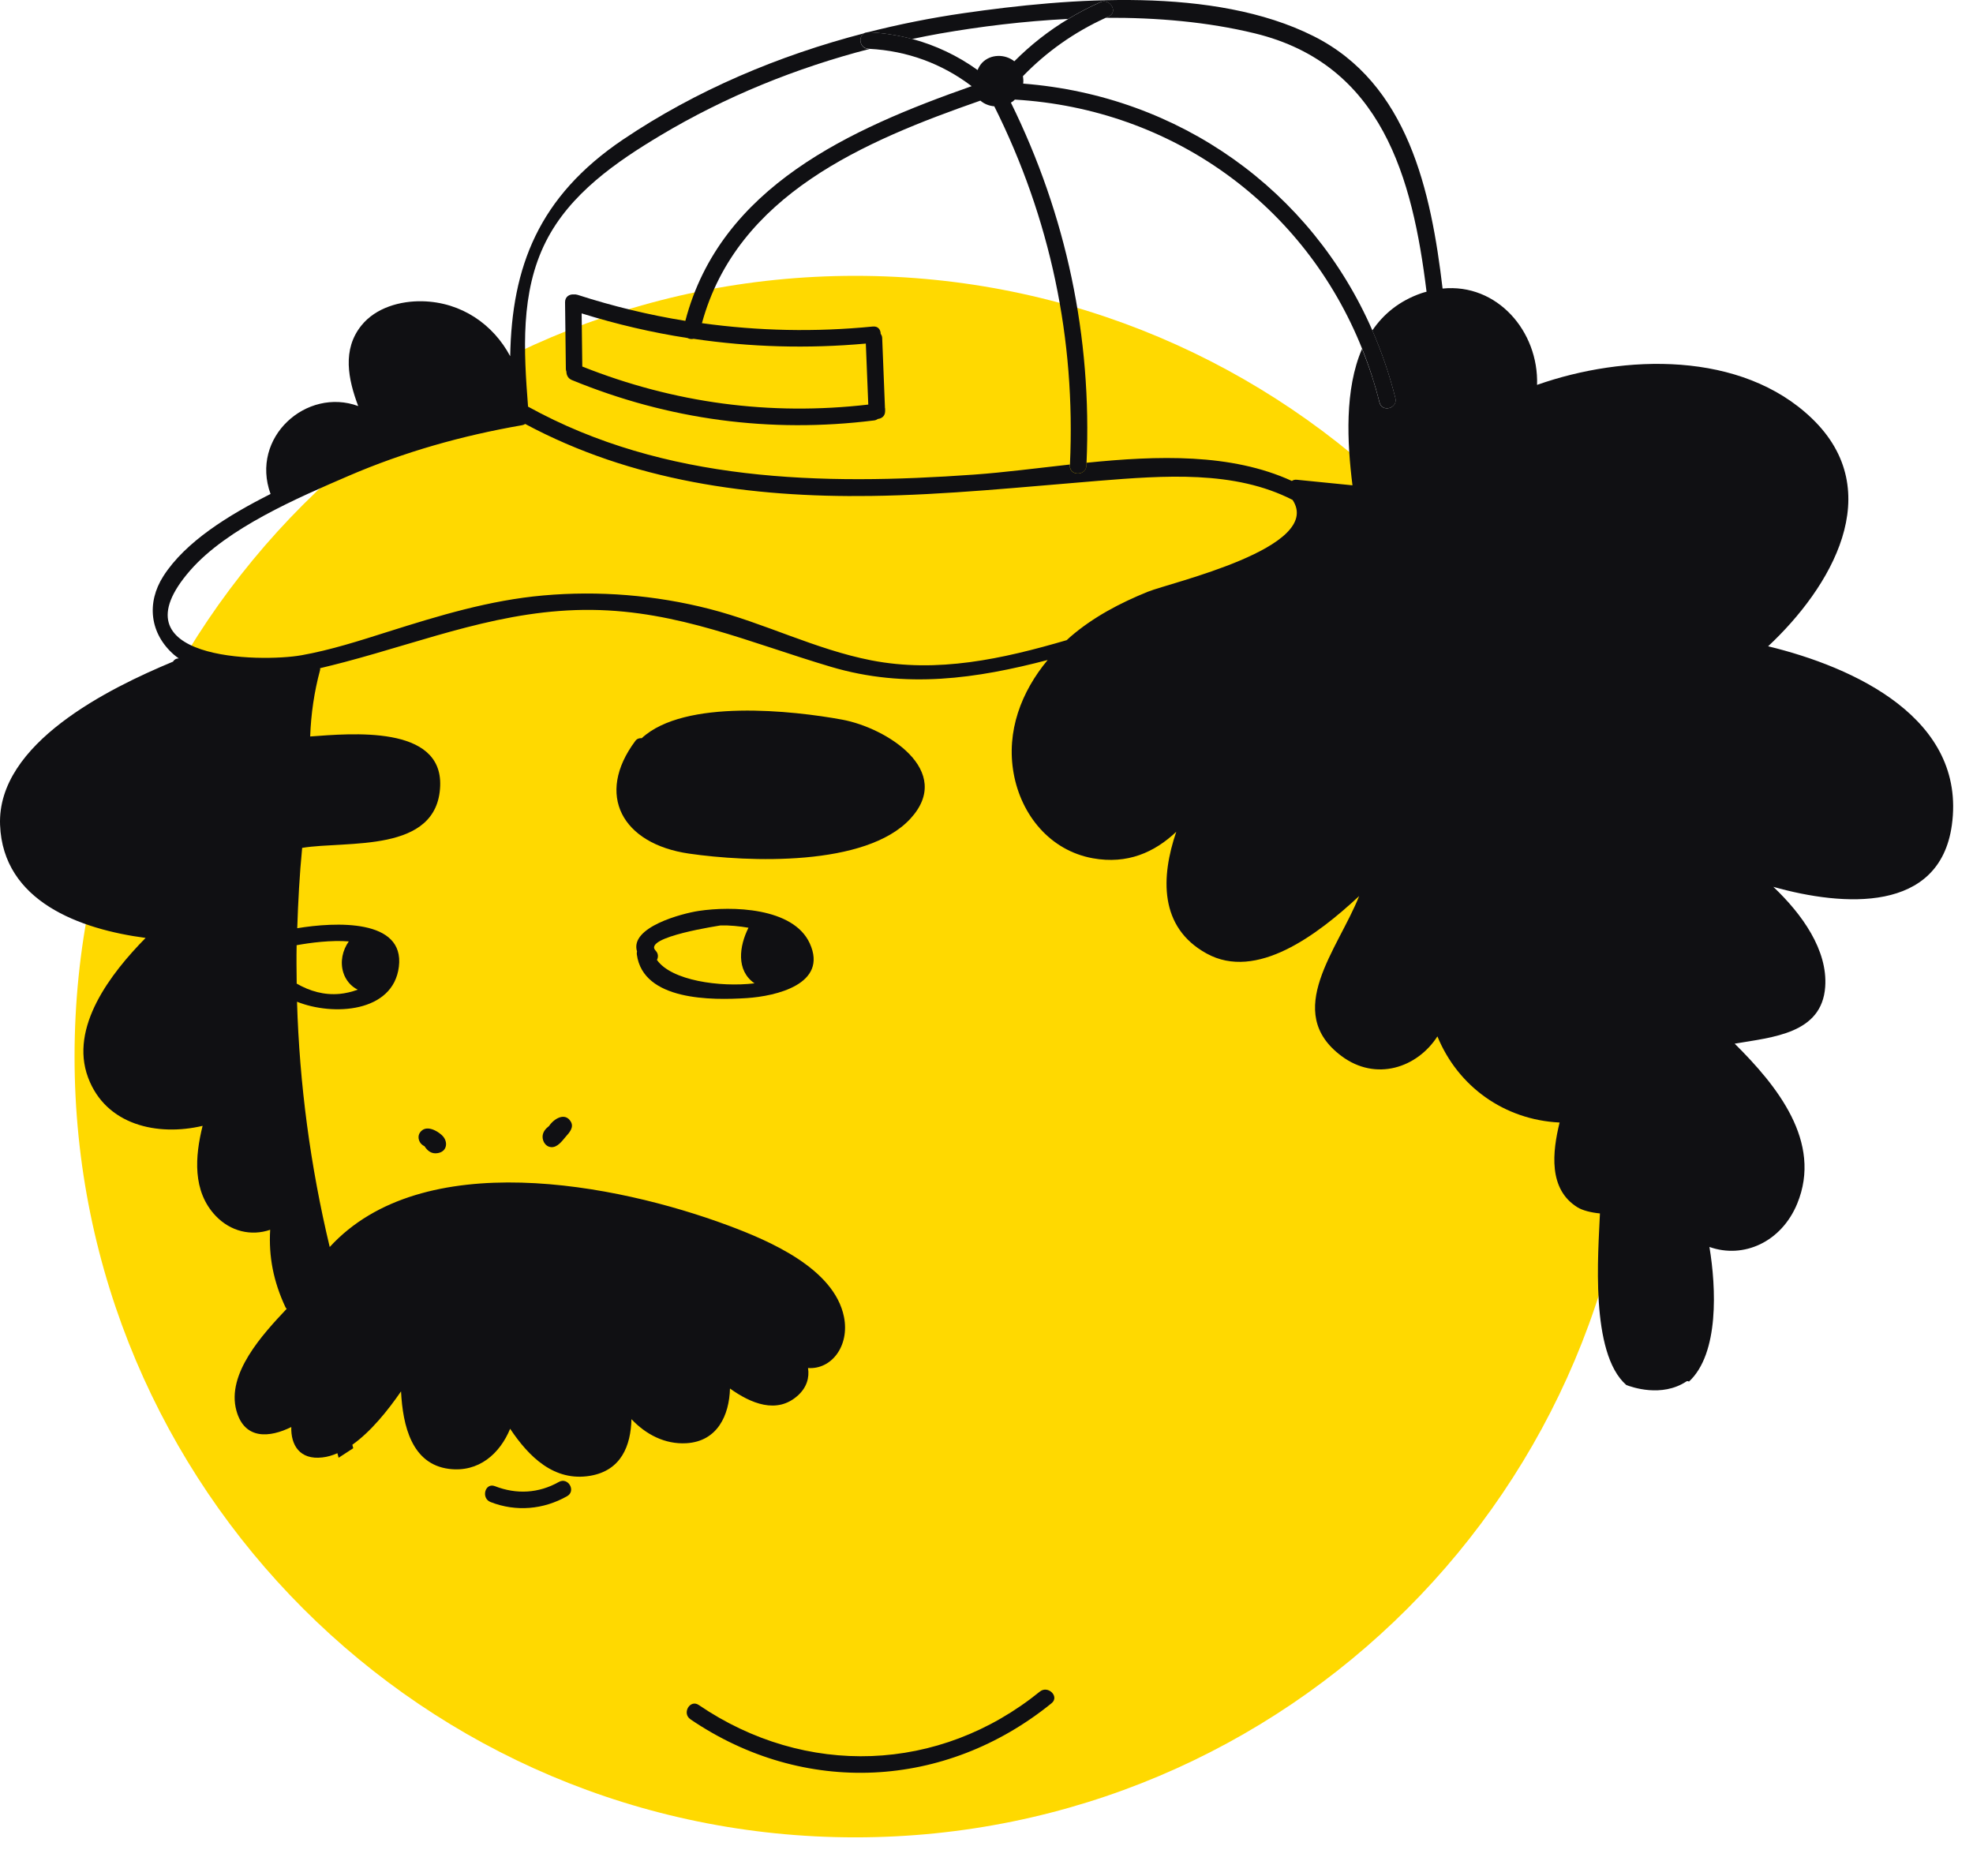 <svg width="61" height="58" viewBox="0 0 61 58" fill="none" xmlns="http://www.w3.org/2000/svg">
<path d="M26.443 56.804C39.774 56.804 50.581 45.997 50.581 32.666C50.581 19.335 39.774 8.528 26.443 8.528C13.112 8.528 2.305 19.335 2.305 32.666C2.305 45.997 13.112 56.804 26.443 56.804Z" fill="#FFD900"/>
<path d="M54.658 19.988C56.605 18.171 58.375 15.198 56.018 12.935C53.843 10.846 50.22 10.949 47.522 11.899C47.576 10.244 46.287 8.752 44.601 8.921C44.245 5.919 43.538 2.583 40.607 1.115C37.531 -0.427 33.073 -0.066 29.788 0.408C28.787 0.553 27.785 0.752 26.799 1.005C26.816 1.005 26.828 0.997 26.848 0.997C27.314 1.019 27.766 1.09 28.2 1.206C28.485 1.147 28.767 1.088 29.052 1.039C30.316 0.818 31.664 0.653 33.026 0.585C33.346 0.393 33.674 0.219 34.02 0.067C34.318 -0.063 34.578 0.376 34.278 0.506C34.246 0.521 34.215 0.536 34.185 0.55C35.766 0.541 37.337 0.676 38.798 1.032C42.728 1.989 43.675 5.504 44.105 9.019C44.051 9.034 43.997 9.046 43.943 9.066C43.258 9.304 42.772 9.712 42.428 10.217C42.718 10.883 42.958 11.58 43.14 12.306C43.219 12.626 42.728 12.761 42.649 12.441C42.507 11.87 42.325 11.317 42.111 10.784C41.567 12.039 41.648 13.676 41.815 15.004C41.24 14.948 40.668 14.889 40.094 14.832C40.03 14.825 39.981 14.842 39.941 14.869C38.064 14.008 35.785 14.084 33.591 14.307C33.591 14.336 33.591 14.364 33.589 14.393C33.574 14.72 33.063 14.722 33.078 14.393C33.078 14.383 33.078 14.371 33.078 14.361C32.047 14.474 31.043 14.607 30.115 14.673C25.397 15.009 20.551 14.904 16.326 12.572C16.194 10.863 16.081 9.044 16.876 7.47C17.62 5.993 19.046 5.008 20.426 4.183C22.434 2.983 24.619 2.099 26.882 1.513C26.87 1.513 26.86 1.513 26.848 1.51C26.568 1.498 26.529 1.127 26.725 1.027C24.081 1.712 21.528 2.789 19.27 4.309C16.648 6.076 15.823 8.251 15.774 11.013C15.254 10.036 14.274 9.341 13.059 9.314C12.377 9.299 11.62 9.51 11.176 10.06C10.572 10.806 10.764 11.729 11.075 12.554C9.48 11.965 7.727 13.519 8.365 15.272C7.074 15.922 5.734 16.745 5.051 17.812C4.524 18.635 4.629 19.587 5.38 20.243C5.427 20.285 5.479 20.319 5.528 20.356C5.442 20.356 5.383 20.395 5.348 20.456C3.375 21.276 -0.094 22.98 0.002 25.503C0.093 27.872 2.474 28.729 4.502 28.997C3.417 30.099 2.145 31.758 2.722 33.31C3.272 34.792 4.88 35.134 6.264 34.807C6.028 35.752 5.945 36.827 6.667 37.588C7.128 38.074 7.769 38.222 8.353 38.02C8.304 38.853 8.454 39.618 8.824 40.411C8.834 40.434 8.849 40.448 8.864 40.463C8.125 41.248 6.991 42.471 7.31 43.615C7.563 44.526 8.348 44.445 9.006 44.118C8.989 44.666 9.259 45.142 9.968 45.058C10.126 45.041 10.278 44.995 10.432 44.928C10.445 44.975 10.457 45.022 10.469 45.068L10.921 44.774C10.911 44.737 10.901 44.702 10.894 44.666C11.471 44.256 11.994 43.603 12.399 43.016C12.453 44.081 12.73 45.264 13.879 45.412C14.804 45.53 15.457 44.938 15.772 44.172C16.346 45.031 17.129 45.817 18.251 45.625C19.208 45.461 19.503 44.693 19.523 43.875C19.964 44.344 20.556 44.658 21.221 44.619C22.183 44.562 22.547 43.752 22.569 42.928C23.207 43.384 24.02 43.735 24.673 43.139C24.943 42.893 25.029 42.589 24.982 42.294C25.711 42.346 26.271 41.607 26.094 40.716C25.794 39.213 23.774 38.357 22.517 37.888C19.034 36.592 13.054 35.428 10.194 38.553C9.595 36.049 9.259 33.518 9.183 30.97C10.293 31.415 12.156 31.309 12.332 29.888C12.517 28.398 10.366 28.503 9.19 28.697C9.217 27.87 9.261 27.043 9.342 26.213C10.729 25.985 13.53 26.395 13.609 24.298C13.68 22.408 10.85 22.678 9.59 22.769C9.615 22.074 9.713 21.394 9.895 20.719C9.902 20.697 9.895 20.677 9.897 20.658C10.16 20.596 10.415 20.53 10.651 20.469C13.221 19.789 15.585 18.826 18.3 18.856C20.973 18.885 23.18 19.87 25.682 20.613C28.016 21.308 30.208 20.974 32.391 20.405C31.578 21.382 31.104 22.609 31.34 23.913C31.573 25.199 32.464 26.294 33.785 26.534C34.858 26.728 35.697 26.35 36.367 25.715C35.891 27.111 35.832 28.668 37.303 29.478C38.847 30.332 40.732 28.903 42.021 27.703C41.37 29.35 39.642 31.282 41.476 32.649C42.534 33.44 43.813 33.017 44.441 32.041C45.079 33.599 46.52 34.623 48.219 34.704C47.998 35.605 47.861 36.766 48.776 37.328C48.924 37.419 49.184 37.488 49.466 37.515C49.417 38.718 49.149 41.83 50.281 42.819C50.441 42.881 51.373 43.215 52.139 42.709C52.164 42.692 52.191 42.697 52.218 42.714C53.156 41.845 53.06 39.805 52.851 38.551C53.907 38.926 55.075 38.398 55.564 37.215C56.354 35.3 54.935 33.56 53.632 32.266C54.813 32.065 56.325 31.957 56.43 30.514C56.514 29.375 55.714 28.258 54.827 27.418C57.007 28.032 59.968 28.228 60.346 25.511C60.802 22.212 57.319 20.623 54.663 19.98L54.658 19.988ZM10.786 29.102C10.589 29.377 10.511 29.735 10.614 30.067C10.685 30.298 10.852 30.497 11.061 30.597C10.867 30.668 10.666 30.712 10.501 30.727C10.022 30.771 9.581 30.644 9.173 30.41C9.168 30.015 9.163 29.618 9.171 29.222C9.59 29.146 10.238 29.06 10.788 29.105L10.786 29.102ZM35.489 18.294C34.629 18.642 33.797 19.079 33.09 19.69C33.053 19.722 33.017 19.757 32.98 19.791C30.991 20.373 28.986 20.815 26.936 20.415C25.21 20.078 23.625 19.258 21.926 18.824C20.256 18.397 18.514 18.257 16.798 18.409C15.138 18.556 13.572 19.033 11.989 19.533C11.11 19.811 10.229 20.096 9.32 20.258C8.054 20.483 3.448 20.417 5.884 17.631C7.028 16.323 9.203 15.392 10.771 14.715C12.497 13.971 14.289 13.467 16.14 13.146C16.179 13.139 16.211 13.126 16.238 13.107C19.52 14.869 23.222 15.385 26.926 15.333C29.27 15.301 31.602 15.056 33.937 14.867C35.989 14.702 38.167 14.533 39.964 15.456C40.936 16.936 36.176 18.014 35.489 18.294Z" fill="#101013"/>
<path d="M26.035 22.248C24.538 21.973 21.165 21.593 19.839 22.823C19.768 22.815 19.694 22.837 19.643 22.906C18.398 24.573 19.233 26.09 21.302 26.39C23.131 26.655 26.771 26.802 28.146 25.312C29.514 23.829 27.415 22.503 26.035 22.248Z" fill="#101013"/>
<path d="M21.604 28.162C21.096 28.238 19.461 28.663 19.695 29.416C19.687 29.446 19.685 29.478 19.69 29.512C19.886 30.941 22.005 30.928 23.09 30.857C23.985 30.798 25.611 30.428 25.036 29.166C24.526 28.047 22.616 28.01 21.604 28.162ZM20.311 29.677C20.357 29.591 20.357 29.48 20.269 29.389C19.857 28.962 22.309 28.611 22.274 28.611C22.564 28.604 22.854 28.633 23.141 28.682C22.856 29.249 22.751 30.003 23.328 30.401C22.257 30.528 20.755 30.315 20.311 29.677Z" fill="#101013"/>
<path d="M26.845 1.508C26.845 1.508 26.867 1.508 26.88 1.51C28.048 1.571 29.123 1.967 30.041 2.664C26.298 3.98 22.274 5.772 21.189 9.92C20.07 9.739 18.958 9.471 17.856 9.115C17.816 9.103 17.777 9.1 17.745 9.103C17.61 9.09 17.468 9.169 17.47 9.346C17.478 10.036 17.487 10.725 17.495 11.415C17.495 11.445 17.505 11.467 17.512 11.489C17.512 11.592 17.561 11.7 17.679 11.749C20.674 12.979 23.813 13.399 27.024 12.998C27.071 12.994 27.11 12.974 27.142 12.952C27.258 12.94 27.366 12.864 27.366 12.711C27.366 12.687 27.366 12.66 27.366 12.635C27.366 12.625 27.361 12.62 27.361 12.613C27.331 11.894 27.302 11.172 27.275 10.453C27.275 10.399 27.253 10.357 27.228 10.32C27.228 10.195 27.147 10.077 26.985 10.095C25.2 10.271 23.44 10.232 21.702 9.991C22.787 6.024 26.722 4.363 30.311 3.111C30.432 3.216 30.584 3.273 30.741 3.287C32.471 6.749 33.26 10.485 33.08 14.361C33.08 14.371 33.08 14.383 33.08 14.393C33.066 14.722 33.576 14.719 33.591 14.393C33.591 14.363 33.591 14.336 33.593 14.307C33.765 10.418 32.967 6.653 31.254 3.172C31.276 3.16 31.298 3.147 31.318 3.133C31.34 3.115 31.357 3.098 31.377 3.079C36.252 3.368 40.344 6.353 42.114 10.784C42.328 11.317 42.507 11.869 42.652 12.441C42.73 12.76 43.224 12.625 43.142 12.306C42.961 11.58 42.72 10.883 42.431 10.217C40.54 5.882 36.463 2.961 31.634 2.585C31.644 2.509 31.639 2.431 31.627 2.354C32.361 1.596 33.218 0.992 34.187 0.55C34.219 0.535 34.249 0.521 34.281 0.506C34.58 0.373 34.32 -0.066 34.023 0.067C33.677 0.219 33.348 0.393 33.029 0.585C32.42 0.953 31.863 1.39 31.36 1.895C31.075 1.667 30.628 1.665 30.363 1.942C30.302 2.008 30.257 2.084 30.225 2.165C29.607 1.721 28.927 1.4 28.2 1.203C27.766 1.088 27.314 1.017 26.848 0.995C26.828 0.995 26.816 0.999 26.799 1.002C26.771 1.007 26.747 1.009 26.725 1.022C26.528 1.122 26.568 1.493 26.848 1.505L26.845 1.508ZM26.769 10.622C26.794 11.251 26.821 11.879 26.845 12.508C23.804 12.859 20.848 12.463 18.003 11.332C17.996 10.784 17.991 10.237 17.983 9.689C19.066 10.026 20.158 10.281 21.256 10.45C21.314 10.482 21.383 10.49 21.445 10.475C23.195 10.733 24.97 10.784 26.769 10.622Z" fill="#101013"/>
<path d="M21.346 53.154C24.854 55.538 29.224 55.322 32.511 52.658C32.766 52.452 32.403 52.094 32.15 52.297C29.042 54.816 24.901 54.956 21.604 52.712C21.332 52.528 21.076 52.97 21.346 53.152V53.154Z" fill="#101013"/>
<path d="M15.168 46.438C15.954 46.745 16.803 46.671 17.534 46.256C17.819 46.094 17.564 45.655 17.277 45.817C16.653 46.17 15.966 46.205 15.303 45.947C14.996 45.827 14.864 46.32 15.168 46.438Z" fill="#101013"/>
<path d="M12.983 35.016C12.909 35.124 12.937 35.271 13.022 35.364C13.052 35.396 13.089 35.421 13.126 35.438C13.216 35.581 13.347 35.686 13.54 35.649C13.84 35.595 13.86 35.274 13.658 35.092C13.489 34.937 13.155 34.766 12.983 35.016Z" fill="#101013"/>
<path d="M16.979 34.809C16.869 34.893 16.778 34.996 16.775 35.143C16.775 35.295 16.874 35.45 17.033 35.465C17.234 35.484 17.379 35.273 17.492 35.141C17.603 35.016 17.752 34.856 17.649 34.679C17.473 34.377 17.131 34.581 16.977 34.809H16.979Z" fill="#101013"/>
</svg>
